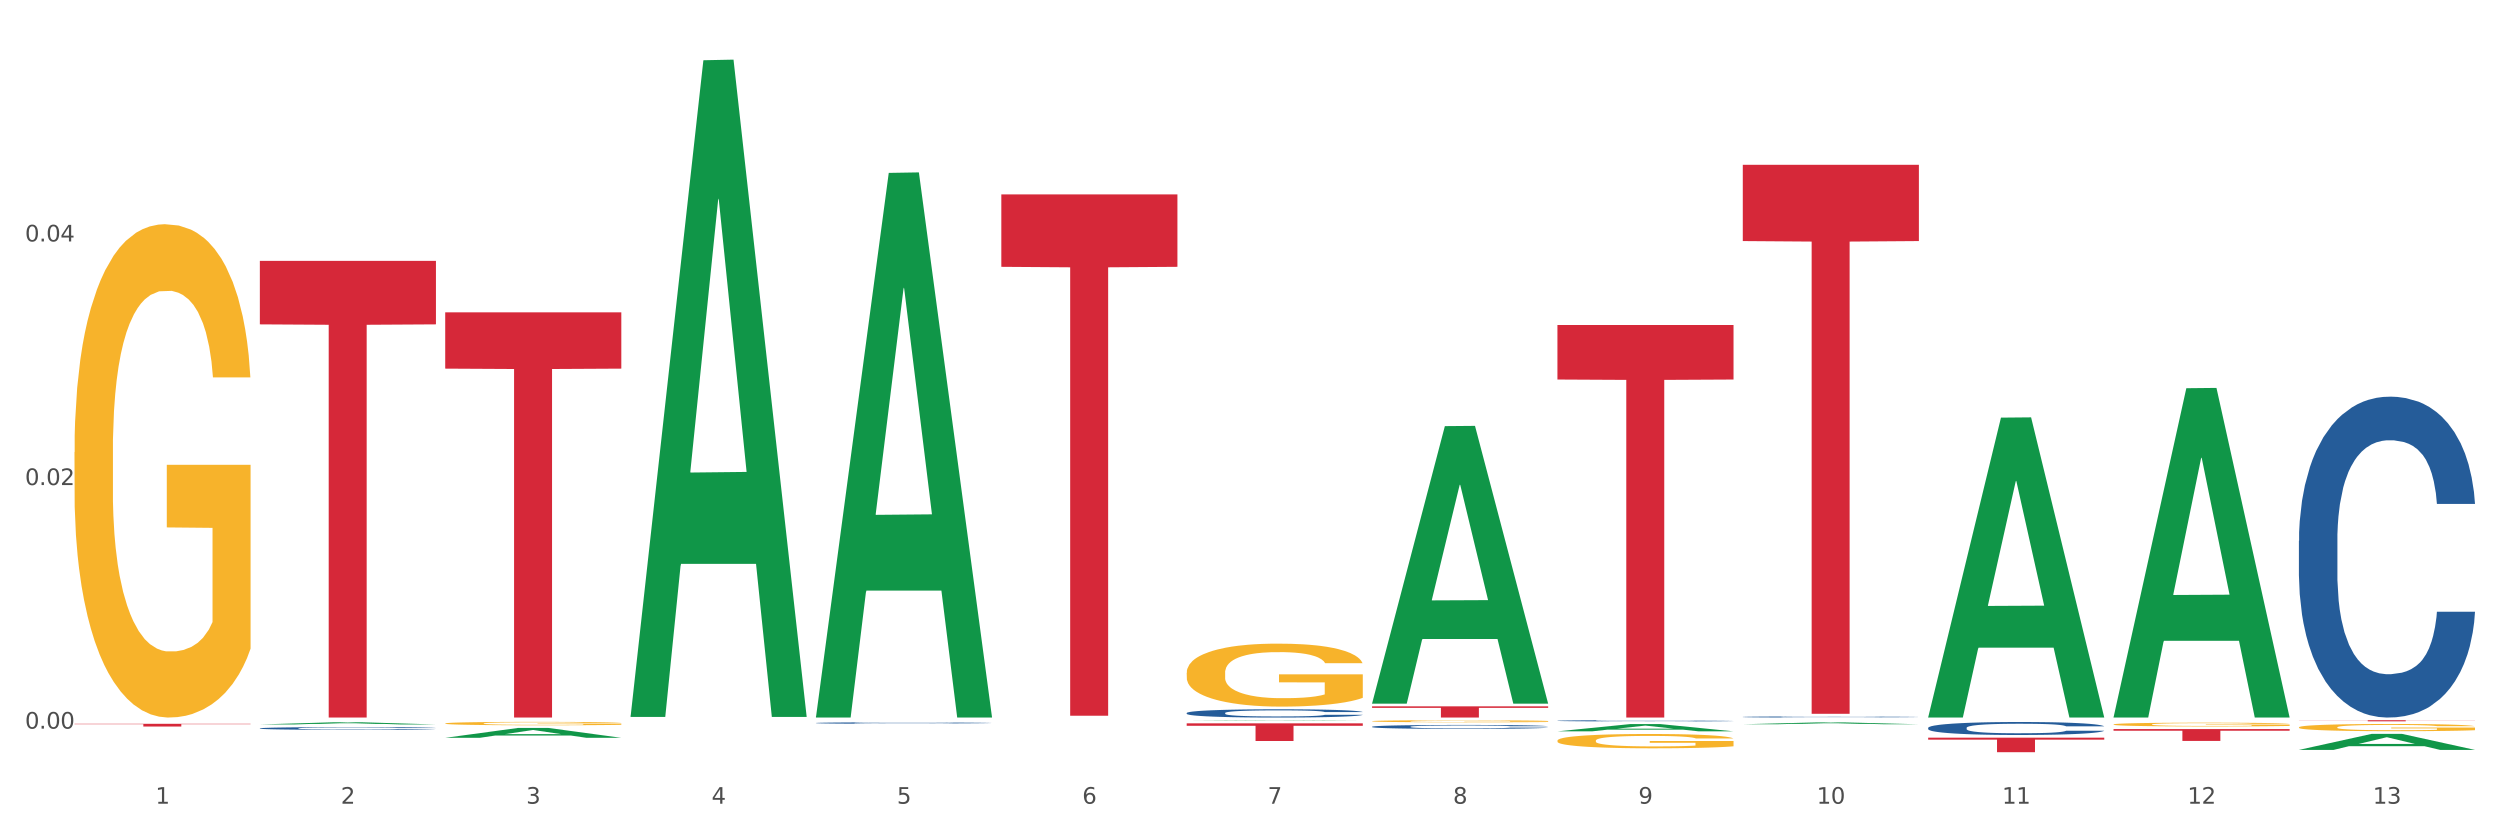 <?xml version="1.0" encoding="utf-8" standalone="no"?>
<!DOCTYPE svg PUBLIC "-//W3C//DTD SVG 1.1//EN"
  "http://www.w3.org/Graphics/SVG/1.1/DTD/svg11.dtd">
<svg xmlns:xlink="http://www.w3.org/1999/xlink" width="1080pt" height="360pt" viewBox="0 0 1080 360" xmlns="http://www.w3.org/2000/svg" version="1.1">
 <rect x="0" y="0" width="1080" height="360" fill="#333333" stroke="none"/>
 <defs>
  <style type="text/css">*{stroke-linejoin: round; stroke-linecap: butt}</style>
 </defs>
 <g id="figure_1">
  <g id="patch_1">
   <path d="M 0 360 
L 1080 360 
L 1080 0 
L 0 0 
z
" style="fill: #ffffff; stroke: #ffffff; stroke-linejoin: miter"/>
  </g>
  <g id="axes_1">
   <g id="matplotlib.axis_1">
    <g id="xtick_1">
     <g id="text_1">
      <!-- 1 -->
      <g style="fill: #4d4d4d" transform="translate(67.159 347.204) scale(0.096 -0.096)">
       <defs>
        <path id="DejaVuSans-31" d="M 794 531 
L 1825 531 
L 1825 4091 
L 703 3866 
L 703 4441 
L 1819 4666 
L 2450 4666 
L 2450 531 
L 3481 531 
L 3481 0 
L 794 0 
L 794 531 
z
" transform="scale(0.016)"/>
       </defs>
       <use xlink:href="#DejaVuSans-31"/>
      </g>
     </g>
    </g>
    <g id="xtick_2">
     <g id="text_2">
      <!-- 2 -->
      <g style="fill: #4d4d4d" transform="translate(147.238 347.204) scale(0.096 -0.096)">
       <defs>
        <path id="DejaVuSans-32" d="M 1228 531 
L 3431 531 
L 3431 0 
L 469 0 
L 469 531 
Q 828 903 1448 1529 
Q 2069 2156 2228 2338 
Q 2531 2678 2651 2914 
Q 2772 3150 2772 3378 
Q 2772 3750 2511 3984 
Q 2250 4219 1831 4219 
Q 1534 4219 1204 4116 
Q 875 4013 500 3803 
L 500 4441 
Q 881 4594 1212 4672 
Q 1544 4750 1819 4750 
Q 2544 4750 2975 4387 
Q 3406 4025 3406 3419 
Q 3406 3131 3298 2873 
Q 3191 2616 2906 2266 
Q 2828 2175 2409 1742 
Q 1991 1309 1228 531 
z
" transform="scale(0.016)"/>
       </defs>
       <use xlink:href="#DejaVuSans-32"/>
      </g>
     </g>
    </g>
    <g id="xtick_3">
     <g id="text_3">
      <!-- 3 -->
      <g style="fill: #4d4d4d" transform="translate(227.317 347.204) scale(0.096 -0.096)">
       <defs>
        <path id="DejaVuSans-33" d="M 2597 2516 
Q 3050 2419 3304 2112 
Q 3559 1806 3559 1356 
Q 3559 666 3084 287 
Q 2609 -91 1734 -91 
Q 1441 -91 1130 -33 
Q 819 25 488 141 
L 488 750 
Q 750 597 1062 519 
Q 1375 441 1716 441 
Q 2309 441 2620 675 
Q 2931 909 2931 1356 
Q 2931 1769 2642 2001 
Q 2353 2234 1838 2234 
L 1294 2234 
L 1294 2753 
L 1863 2753 
Q 2328 2753 2575 2939 
Q 2822 3125 2822 3475 
Q 2822 3834 2567 4026 
Q 2313 4219 1838 4219 
Q 1578 4219 1281 4162 
Q 984 4106 628 3988 
L 628 4550 
Q 988 4650 1302 4700 
Q 1616 4750 1894 4750 
Q 2613 4750 3031 4423 
Q 3450 4097 3450 3541 
Q 3450 3153 3228 2886 
Q 3006 2619 2597 2516 
z
" transform="scale(0.016)"/>
       </defs>
       <use xlink:href="#DejaVuSans-33"/>
      </g>
     </g>
    </g>
    <g id="xtick_4">
     <g id="text_4">
      <!-- 4 -->
      <g style="fill: #4d4d4d" transform="translate(307.396 347.204) scale(0.096 -0.096)">
       <defs>
        <path id="DejaVuSans-34" d="M 2419 4116 
L 825 1625 
L 2419 1625 
L 2419 4116 
z
M 2253 4666 
L 3047 4666 
L 3047 1625 
L 3713 1625 
L 3713 1100 
L 3047 1100 
L 3047 0 
L 2419 0 
L 2419 1100 
L 313 1100 
L 313 1709 
L 2253 4666 
z
" transform="scale(0.016)"/>
       </defs>
       <use xlink:href="#DejaVuSans-34"/>
      </g>
     </g>
    </g>
    <g id="xtick_5">
     <g id="text_5">
      <!-- 5 -->
      <g style="fill: #4d4d4d" transform="translate(387.475 347.204) scale(0.096 -0.096)">
       <defs>
        <path id="DejaVuSans-35" d="M 691 4666 
L 3169 4666 
L 3169 4134 
L 1269 4134 
L 1269 2991 
Q 1406 3038 1543 3061 
Q 1681 3084 1819 3084 
Q 2600 3084 3056 2656 
Q 3513 2228 3513 1497 
Q 3513 744 3044 326 
Q 2575 -91 1722 -91 
Q 1428 -91 1123 -41 
Q 819 9 494 109 
L 494 744 
Q 775 591 1075 516 
Q 1375 441 1709 441 
Q 2250 441 2565 725 
Q 2881 1009 2881 1497 
Q 2881 1984 2565 2268 
Q 2250 2553 1709 2553 
Q 1456 2553 1204 2497 
Q 953 2441 691 2322 
L 691 4666 
z
" transform="scale(0.016)"/>
       </defs>
       <use xlink:href="#DejaVuSans-35"/>
      </g>
     </g>
    </g>
    <g id="xtick_6">
     <g id="text_6">
      <!-- 6 -->
      <g style="fill: #4d4d4d" transform="translate(467.554 347.204) scale(0.096 -0.096)">
       <defs>
        <path id="DejaVuSans-36" d="M 2113 2584 
Q 1688 2584 1439 2293 
Q 1191 2003 1191 1497 
Q 1191 994 1439 701 
Q 1688 409 2113 409 
Q 2538 409 2786 701 
Q 3034 994 3034 1497 
Q 3034 2003 2786 2293 
Q 2538 2584 2113 2584 
z
M 3366 4563 
L 3366 3988 
Q 3128 4100 2886 4159 
Q 2644 4219 2406 4219 
Q 1781 4219 1451 3797 
Q 1122 3375 1075 2522 
Q 1259 2794 1537 2939 
Q 1816 3084 2150 3084 
Q 2853 3084 3261 2657 
Q 3669 2231 3669 1497 
Q 3669 778 3244 343 
Q 2819 -91 2113 -91 
Q 1303 -91 875 529 
Q 447 1150 447 2328 
Q 447 3434 972 4092 
Q 1497 4750 2381 4750 
Q 2619 4750 2861 4703 
Q 3103 4656 3366 4563 
z
" transform="scale(0.016)"/>
       </defs>
       <use xlink:href="#DejaVuSans-36"/>
      </g>
     </g>
    </g>
    <g id="xtick_7">
     <g id="text_7">
      <!-- 7 -->
      <g style="fill: #4d4d4d" transform="translate(547.634 347.204) scale(0.096 -0.096)">
       <defs>
        <path id="DejaVuSans-37" d="M 525 4666 
L 3525 4666 
L 3525 4397 
L 1831 0 
L 1172 0 
L 2766 4134 
L 525 4134 
L 525 4666 
z
" transform="scale(0.016)"/>
       </defs>
       <use xlink:href="#DejaVuSans-37"/>
      </g>
     </g>
    </g>
    <g id="xtick_8">
     <g id="text_8">
      <!-- 8 -->
      <g style="fill: #4d4d4d" transform="translate(627.713 347.204) scale(0.096 -0.096)">
       <defs>
        <path id="DejaVuSans-38" d="M 2034 2216 
Q 1584 2216 1326 1975 
Q 1069 1734 1069 1313 
Q 1069 891 1326 650 
Q 1584 409 2034 409 
Q 2484 409 2743 651 
Q 3003 894 3003 1313 
Q 3003 1734 2745 1975 
Q 2488 2216 2034 2216 
z
M 1403 2484 
Q 997 2584 770 2862 
Q 544 3141 544 3541 
Q 544 4100 942 4425 
Q 1341 4750 2034 4750 
Q 2731 4750 3128 4425 
Q 3525 4100 3525 3541 
Q 3525 3141 3298 2862 
Q 3072 2584 2669 2484 
Q 3125 2378 3379 2068 
Q 3634 1759 3634 1313 
Q 3634 634 3220 271 
Q 2806 -91 2034 -91 
Q 1263 -91 848 271 
Q 434 634 434 1313 
Q 434 1759 690 2068 
Q 947 2378 1403 2484 
z
M 1172 3481 
Q 1172 3119 1398 2916 
Q 1625 2713 2034 2713 
Q 2441 2713 2670 2916 
Q 2900 3119 2900 3481 
Q 2900 3844 2670 4047 
Q 2441 4250 2034 4250 
Q 1625 4250 1398 4047 
Q 1172 3844 1172 3481 
z
" transform="scale(0.016)"/>
       </defs>
       <use xlink:href="#DejaVuSans-38"/>
      </g>
     </g>
    </g>
    <g id="xtick_9">
     <g id="text_9">
      <!-- 9 -->
      <g style="fill: #4d4d4d" transform="translate(707.792 347.204) scale(0.096 -0.096)">
       <defs>
        <path id="DejaVuSans-39" d="M 703 97 
L 703 672 
Q 941 559 1184 500 
Q 1428 441 1663 441 
Q 2288 441 2617 861 
Q 2947 1281 2994 2138 
Q 2813 1869 2534 1725 
Q 2256 1581 1919 1581 
Q 1219 1581 811 2004 
Q 403 2428 403 3163 
Q 403 3881 828 4315 
Q 1253 4750 1959 4750 
Q 2769 4750 3195 4129 
Q 3622 3509 3622 2328 
Q 3622 1225 3098 567 
Q 2575 -91 1691 -91 
Q 1453 -91 1209 -44 
Q 966 3 703 97 
z
M 1959 2075 
Q 2384 2075 2632 2365 
Q 2881 2656 2881 3163 
Q 2881 3666 2632 3958 
Q 2384 4250 1959 4250 
Q 1534 4250 1286 3958 
Q 1038 3666 1038 3163 
Q 1038 2656 1286 2365 
Q 1534 2075 1959 2075 
z
" transform="scale(0.016)"/>
       </defs>
       <use xlink:href="#DejaVuSans-39"/>
      </g>
     </g>
    </g>
    <g id="xtick_10">
     <g id="text_10">
      <!-- 10 -->
      <g style="fill: #4d4d4d" transform="translate(784.817 347.204) scale(0.096 -0.096)">
       <defs>
        <path id="DejaVuSans-30" d="M 2034 4250 
Q 1547 4250 1301 3770 
Q 1056 3291 1056 2328 
Q 1056 1369 1301 889 
Q 1547 409 2034 409 
Q 2525 409 2770 889 
Q 3016 1369 3016 2328 
Q 3016 3291 2770 3770 
Q 2525 4250 2034 4250 
z
M 2034 4750 
Q 2819 4750 3233 4129 
Q 3647 3509 3647 2328 
Q 3647 1150 3233 529 
Q 2819 -91 2034 -91 
Q 1250 -91 836 529 
Q 422 1150 422 2328 
Q 422 3509 836 4129 
Q 1250 4750 2034 4750 
z
" transform="scale(0.016)"/>
       </defs>
       <use xlink:href="#DejaVuSans-31"/>
       <use xlink:href="#DejaVuSans-30" transform="translate(63.623 0)"/>
      </g>
     </g>
    </g>
    <g id="xtick_11">
     <g id="text_11">
      <!-- 11 -->
      <g style="fill: #4d4d4d" transform="translate(864.896 347.204) scale(0.096 -0.096)">
       <use xlink:href="#DejaVuSans-31"/>
       <use xlink:href="#DejaVuSans-31" transform="translate(63.623 0)"/>
      </g>
     </g>
    </g>
    <g id="xtick_12">
     <g id="text_12">
      <!-- 12 -->
      <g style="fill: #4d4d4d" transform="translate(944.975 347.204) scale(0.096 -0.096)">
       <use xlink:href="#DejaVuSans-31"/>
       <use xlink:href="#DejaVuSans-32" transform="translate(63.623 0)"/>
      </g>
     </g>
    </g>
    <g id="xtick_13">
     <g id="text_13">
      <!-- 13 -->
      <g style="fill: #4d4d4d" transform="translate(1025.054 347.204) scale(0.096 -0.096)">
       <use xlink:href="#DejaVuSans-31"/>
       <use xlink:href="#DejaVuSans-33" transform="translate(63.623 0)"/>
      </g>
     </g>
    </g>
    <g id="xtick_14"/>
    <g id="xtick_15"/>
    <g id="xtick_16"/>
    <g id="xtick_17"/>
    <g id="xtick_18"/>
    <g id="xtick_19"/>
    <g id="xtick_20"/>
    <g id="xtick_21"/>
    <g id="xtick_22"/>
    <g id="xtick_23"/>
    <g id="xtick_24"/>
    <g id="xtick_25"/>
   </g>
   <g id="matplotlib.axis_2">
    <g id="ytick_1">
     <g id="text_14">
      <!-- 0.00 -->
      <g style="fill: #4d4d4d" transform="translate(10.8 314.775) scale(0.096 -0.096)">
       <defs>
        <path id="DejaVuSans-2e" d="M 684 794 
L 1344 794 
L 1344 0 
L 684 0 
L 684 794 
z
" transform="scale(0.016)"/>
       </defs>
       <use xlink:href="#DejaVuSans-30"/>
       <use xlink:href="#DejaVuSans-2e" transform="translate(63.623 0)"/>
       <use xlink:href="#DejaVuSans-30" transform="translate(95.41 0)"/>
       <use xlink:href="#DejaVuSans-30" transform="translate(159.033 0)"/>
      </g>
     </g>
    </g>
    <g id="ytick_2">
     <g id="text_15">
      <!-- 0.02 -->
      <g style="fill: #4d4d4d" transform="translate(10.8 209.542) scale(0.096 -0.096)">
       <use xlink:href="#DejaVuSans-30"/>
       <use xlink:href="#DejaVuSans-2e" transform="translate(63.623 0)"/>
       <use xlink:href="#DejaVuSans-30" transform="translate(95.41 0)"/>
       <use xlink:href="#DejaVuSans-32" transform="translate(159.033 0)"/>
      </g>
     </g>
    </g>
    <g id="ytick_3">
     <g id="text_16">
      <!-- 0.04 -->
      <g style="fill: #4d4d4d" transform="translate(10.8 104.31) scale(0.096 -0.096)">
       <use xlink:href="#DejaVuSans-30"/>
       <use xlink:href="#DejaVuSans-2e" transform="translate(63.623 0)"/>
       <use xlink:href="#DejaVuSans-30" transform="translate(95.41 0)"/>
       <use xlink:href="#DejaVuSans-34" transform="translate(159.033 0)"/>
      </g>
     </g>
    </g>
    <g id="ytick_4"/>
    <g id="ytick_5"/>
    <g id="ytick_6"/>
   </g>
   <g id="PolyCollection_1">
    <path d="M 112.254 312.967 
L 112.333 312.966 
L 143.704 312.031 
L 156.723 312.03 
L 188.329 312.969 
L 173.271 312.969 
L 166.448 312.75 
L 134.057 312.75 
L 133.822 312.753 
L 127.234 312.969 
L 112.254 312.969 
L 112.254 312.967 
L 138.135 312.619 
L 162.37 312.619 
L 150.37 312.23 
L 150.213 312.228 
L 150.056 312.231 
L 138.057 312.619 
L 138.135 312.619 
L 112.254 312.967 
z
" clip-path="url(#p695fd5a523)" style="fill: #109648"/>
    <path d="M 913.046 312.951 
L 913.135 312.95 
L 913.135 312.896 
L 913.315 312.85 
L 914.213 312.738 
L 915.561 312.646 
L 916.549 312.597 
L 917.537 312.557 
L 918.704 312.516 
L 920.141 312.475 
L 922.746 312.414 
L 924.363 312.382 
L 926.339 312.35 
L 929.931 312.302 
L 932.536 312.275 
L 935.231 312.253 
L 939.632 312.226 
L 942.506 312.214 
L 945.559 312.205 
L 949.242 312.199 
L 952.026 312.198 
L 958.134 312.202 
L 963.343 312.216 
L 965.858 312.226 
L 969.092 312.244 
L 970.798 312.256 
L 973.582 312.28 
L 976.457 312.311 
L 978.433 312.338 
L 981.397 312.388 
L 983.642 312.439 
L 985.708 312.502 
L 986.786 312.545 
L 987.594 312.585 
L 988.312 312.631 
L 989.031 312.704 
L 972.864 312.704 
L 972.235 312.652 
L 971.247 312.603 
L 969.81 312.555 
L 968.553 312.525 
L 966.397 312.488 
L 964.421 312.464 
L 962.355 312.446 
L 959.84 312.432 
L 957.864 312.424 
L 955.08 312.418 
L 949.601 312.42 
L 945.919 312.432 
L 943.404 312.446 
L 941.787 312.46 
L 940.35 312.475 
L 938.733 312.496 
L 936.847 312.527 
L 935.5 312.555 
L 934.153 312.591 
L 933.075 312.627 
L 932.087 312.668 
L 931.279 312.713 
L 930.65 312.759 
L 930.111 312.816 
L 929.662 312.909 
L 929.662 313.113 
L 929.841 313.159 
L 930.291 313.22 
L 930.829 313.266 
L 931.728 313.322 
L 932.536 313.359 
L 934.063 313.412 
L 935.769 313.457 
L 937.117 313.485 
L 938.464 313.509 
L 940.799 313.542 
L 943.404 313.569 
L 945.649 313.585 
L 948.703 313.6 
L 950.769 313.606 
L 952.565 313.609 
L 956.966 313.609 
L 960.11 313.604 
L 963.613 313.594 
L 966.307 313.581 
L 968.553 313.564 
L 971.068 313.537 
L 972.684 313.512 
L 972.684 313.201 
L 952.925 313.2 
L 952.925 312.993 
L 989.121 312.993 
L 989.121 313.6 
L 987.594 313.631 
L 985.887 313.659 
L 984.091 313.685 
L 981.397 313.716 
L 978.163 313.746 
L 975.289 313.767 
L 972.235 313.784 
L 968.643 313.801 
L 963.972 313.816 
L 961.098 313.822 
L 957.505 313.826 
L 953.284 313.828 
L 949.601 313.825 
L 946.009 313.817 
L 942.236 313.804 
L 938.554 313.784 
L 935.769 313.765 
L 932.985 313.741 
L 930.021 313.71 
L 927.686 313.68 
L 925.89 313.653 
L 923.914 313.619 
L 921.758 313.575 
L 920.141 313.534 
L 918.704 313.493 
L 917.177 313.439 
L 916.099 313.393 
L 915.022 313.335 
L 914.393 313.292 
L 913.674 313.225 
L 913.135 313.131 
L 913.046 312.951 
z
" clip-path="url(#p695fd5a523)" style="fill: #f7b32b"/>
    <path d="M 993.125 314.202 
L 993.215 314.199 
L 993.215 314.097 
L 993.394 314.008 
L 994.292 313.795 
L 995.64 313.618 
L 996.628 313.524 
L 997.616 313.447 
L 998.783 313.37 
L 1000.22 313.29 
L 1002.825 313.173 
L 1004.442 313.113 
L 1006.418 313.05 
L 1010.01 312.959 
L 1012.615 312.908 
L 1015.31 312.865 
L 1019.711 312.814 
L 1022.585 312.791 
L 1025.639 312.774 
L 1029.321 312.763 
L 1032.105 312.76 
L 1038.213 312.768 
L 1043.422 312.794 
L 1045.937 312.814 
L 1049.171 312.848 
L 1050.877 312.871 
L 1053.662 312.916 
L 1056.536 312.976 
L 1058.512 313.028 
L 1061.476 313.125 
L 1063.721 313.222 
L 1065.787 313.341 
L 1066.865 313.424 
L 1067.673 313.501 
L 1068.392 313.589 
L 1069.11 313.729 
L 1052.943 313.729 
L 1052.314 313.629 
L 1051.326 313.535 
L 1049.889 313.444 
L 1048.632 313.387 
L 1046.476 313.316 
L 1044.5 313.27 
L 1042.434 313.236 
L 1039.92 313.207 
L 1037.944 313.193 
L 1035.159 313.182 
L 1029.68 313.184 
L 1025.998 313.207 
L 1023.483 313.236 
L 1021.866 313.261 
L 1020.429 313.29 
L 1018.813 313.33 
L 1016.926 313.39 
L 1015.579 313.444 
L 1014.232 313.512 
L 1013.154 313.581 
L 1012.166 313.661 
L 1011.358 313.746 
L 1010.729 313.834 
L 1010.19 313.943 
L 1009.741 314.122 
L 1009.741 314.513 
L 1009.921 314.601 
L 1010.37 314.718 
L 1010.909 314.807 
L 1011.807 314.912 
L 1012.615 314.983 
L 1014.142 315.086 
L 1015.849 315.172 
L 1017.196 315.226 
L 1018.543 315.271 
L 1020.878 315.334 
L 1023.483 315.385 
L 1025.728 315.417 
L 1028.782 315.445 
L 1030.848 315.457 
L 1032.644 315.462 
L 1037.045 315.462 
L 1040.189 315.454 
L 1043.692 315.434 
L 1046.386 315.408 
L 1048.632 315.377 
L 1051.147 315.325 
L 1052.763 315.277 
L 1052.763 314.681 
L 1033.004 314.678 
L 1033.004 314.282 
L 1069.2 314.282 
L 1069.2 315.445 
L 1067.673 315.505 
L 1065.967 315.559 
L 1064.17 315.608 
L 1061.476 315.668 
L 1058.242 315.725 
L 1055.368 315.764 
L 1052.314 315.799 
L 1048.722 315.83 
L 1044.051 315.859 
L 1041.177 315.87 
L 1037.584 315.879 
L 1033.363 315.881 
L 1029.68 315.876 
L 1026.088 315.861 
L 1022.315 315.836 
L 1018.633 315.799 
L 1015.849 315.762 
L 1013.064 315.716 
L 1010.1 315.656 
L 1007.765 315.599 
L 1005.969 315.548 
L 1003.993 315.482 
L 1001.837 315.397 
L 1000.22 315.32 
L 998.783 315.24 
L 997.256 315.137 
L 996.179 315.049 
L 995.101 314.938 
L 994.472 314.855 
L 993.754 314.727 
L 993.215 314.547 
L 993.125 314.202 
z
" clip-path="url(#p695fd5a523)" style="fill: #f7b32b"/>
    <path d="M 993.125 233.642 
L 993.215 233.515 
L 993.215 229.97 
L 993.485 225.159 
L 994.474 216.296 
L 995.733 209.586 
L 997.891 201.736 
L 999.06 198.444 
L 1000.588 194.773 
L 1003.736 188.822 
L 1007.333 183.758 
L 1009.851 180.972 
L 1011.739 179.2 
L 1015.965 176.035 
L 1018.393 174.642 
L 1020.911 173.502 
L 1023.069 172.743 
L 1026.666 171.857 
L 1029.544 171.477 
L 1032.871 171.35 
L 1035.659 171.477 
L 1039.345 171.983 
L 1044.741 173.502 
L 1046.809 174.389 
L 1049.597 175.908 
L 1052.474 177.934 
L 1054.812 179.96 
L 1057.51 182.872 
L 1060.298 186.67 
L 1062.995 191.481 
L 1064.884 195.912 
L 1066.412 200.597 
L 1067.761 206.294 
L 1068.75 212.498 
L 1069.2 217.689 
L 1052.744 217.689 
L 1052.294 213.004 
L 1051.395 207.94 
L 1050.496 204.522 
L 1049.507 201.736 
L 1047.978 198.571 
L 1046.629 196.545 
L 1044.381 194.14 
L 1042.313 192.62 
L 1040.604 191.734 
L 1038.536 190.974 
L 1034.13 190.215 
L 1030.983 190.215 
L 1029.004 190.468 
L 1026.576 191.101 
L 1024.508 191.987 
L 1022.08 193.507 
L 1020.192 195.153 
L 1018.303 197.305 
L 1017.224 198.824 
L 1015.606 201.61 
L 1014.527 203.889 
L 1013.088 207.813 
L 1012.278 210.599 
L 1010.84 217.815 
L 1010.21 223.133 
L 1009.94 226.805 
L 1009.761 230.856 
L 1009.761 250.607 
L 1010.3 259.47 
L 1010.75 263.268 
L 1011.469 267.573 
L 1012.818 273.143 
L 1014.796 278.588 
L 1016.865 282.512 
L 1018.573 284.918 
L 1020.192 286.691 
L 1021.81 288.083 
L 1023.789 289.349 
L 1025.407 290.109 
L 1027.835 290.869 
L 1030.713 291.248 
L 1032.961 291.248 
L 1037.547 290.615 
L 1039.615 289.982 
L 1041.594 289.096 
L 1043.752 287.703 
L 1045.46 286.184 
L 1046.449 285.045 
L 1048.068 282.639 
L 1049.327 280.107 
L 1050.406 277.195 
L 1051.125 274.663 
L 1051.935 270.864 
L 1052.564 266.56 
L 1052.744 264.281 
L 1069.2 264.281 
L 1068.84 268.839 
L 1068.211 273.27 
L 1066.952 279.221 
L 1065.963 282.639 
L 1064.434 286.817 
L 1062.815 290.362 
L 1060.567 294.287 
L 1058.499 297.199 
L 1056.341 299.731 
L 1054.003 302.01 
L 1049.777 305.175 
L 1048.248 306.062 
L 1045.011 307.581 
L 1042.493 308.467 
L 1038.806 309.353 
L 1035.029 309.86 
L 1031.072 309.986 
L 1027.565 309.733 
L 1023.699 308.974 
L 1021.271 308.214 
L 1018.573 307.074 
L 1015.426 305.302 
L 1012.458 303.15 
L 1009.671 300.617 
L 1007.063 297.705 
L 1004.635 294.414 
L 1001.488 288.969 
L 999.15 283.652 
L 997.441 278.714 
L 996.272 274.536 
L 995.103 269.219 
L 994.474 265.547 
L 993.485 256.684 
L 993.125 248.455 
L 993.125 233.642 
z
" clip-path="url(#p695fd5a523)" style="fill: #255c99"/>
    <path d="M 832.967 314.425 
L 833.056 314.42 
L 833.056 314.277 
L 833.326 314.082 
L 834.315 313.723 
L 835.574 313.451 
L 837.732 313.133 
L 838.901 313 
L 840.43 312.851 
L 843.577 312.61 
L 847.174 312.405 
L 849.692 312.292 
L 851.581 312.22 
L 855.807 312.092 
L 858.235 312.035 
L 860.753 311.989 
L 862.911 311.959 
L 866.508 311.923 
L 869.385 311.907 
L 872.713 311.902 
L 875.5 311.907 
L 879.187 311.928 
L 884.583 311.989 
L 886.651 312.025 
L 889.438 312.087 
L 892.316 312.169 
L 894.654 312.251 
L 897.352 312.369 
L 900.139 312.523 
L 902.837 312.718 
L 904.725 312.897 
L 906.254 313.087 
L 907.603 313.318 
L 908.592 313.569 
L 909.042 313.779 
L 892.586 313.779 
L 892.136 313.59 
L 891.237 313.384 
L 890.338 313.246 
L 889.348 313.133 
L 887.82 313.005 
L 886.471 312.923 
L 884.223 312.825 
L 882.155 312.764 
L 880.446 312.728 
L 878.378 312.697 
L 873.972 312.666 
L 870.824 312.666 
L 868.846 312.677 
L 866.418 312.702 
L 864.35 312.738 
L 861.922 312.8 
L 860.033 312.866 
L 858.145 312.954 
L 857.066 313.015 
L 855.447 313.128 
L 854.368 313.22 
L 852.929 313.379 
L 852.12 313.492 
L 850.681 313.784 
L 850.052 314 
L 849.782 314.149 
L 849.602 314.313 
L 849.602 315.113 
L 850.142 315.472 
L 850.591 315.626 
L 851.311 315.8 
L 852.66 316.026 
L 854.638 316.246 
L 856.706 316.405 
L 858.415 316.503 
L 860.033 316.574 
L 861.652 316.631 
L 863.63 316.682 
L 865.249 316.713 
L 867.677 316.744 
L 870.554 316.759 
L 872.803 316.759 
L 877.389 316.733 
L 879.457 316.708 
L 881.435 316.672 
L 883.593 316.615 
L 885.302 316.554 
L 886.291 316.508 
L 887.91 316.41 
L 889.169 316.308 
L 890.248 316.19 
L 890.967 316.087 
L 891.776 315.933 
L 892.406 315.759 
L 892.586 315.667 
L 909.042 315.667 
L 908.682 315.851 
L 908.053 316.031 
L 906.794 316.272 
L 905.804 316.41 
L 904.276 316.58 
L 902.657 316.723 
L 900.409 316.882 
L 898.341 317 
L 896.183 317.103 
L 893.845 317.195 
L 889.618 317.323 
L 888.09 317.359 
L 884.852 317.421 
L 882.334 317.457 
L 878.648 317.493 
L 874.871 317.513 
L 870.914 317.518 
L 867.407 317.508 
L 863.54 317.477 
L 861.113 317.446 
L 858.415 317.4 
L 855.268 317.328 
L 852.3 317.241 
L 849.512 317.139 
L 846.905 317.021 
L 844.477 316.887 
L 841.329 316.667 
L 838.991 316.451 
L 837.283 316.251 
L 836.114 316.082 
L 834.945 315.867 
L 834.315 315.718 
L 833.326 315.359 
L 832.967 315.026 
L 832.967 314.425 
z
" clip-path="url(#p695fd5a523)" style="fill: #255c99"/>
    <path d="M 752.887 309.718 
L 752.977 309.717 
L 752.977 309.705 
L 753.247 309.688 
L 754.236 309.657 
L 755.495 309.633 
L 757.653 309.605 
L 758.822 309.594 
L 760.351 309.581 
L 763.498 309.56 
L 767.095 309.542 
L 769.613 309.532 
L 771.501 309.526 
L 775.728 309.515 
L 778.156 309.51 
L 780.674 309.506 
L 782.832 309.503 
L 786.429 309.5 
L 789.306 309.499 
L 792.633 309.498 
L 795.421 309.499 
L 799.108 309.501 
L 804.503 309.506 
L 806.572 309.509 
L 809.359 309.515 
L 812.237 309.522 
L 814.575 309.529 
L 817.273 309.539 
L 820.06 309.552 
L 822.758 309.569 
L 824.646 309.585 
L 826.175 309.601 
L 827.524 309.621 
L 828.513 309.643 
L 828.963 309.662 
L 812.507 309.662 
L 812.057 309.645 
L 811.158 309.627 
L 810.258 309.615 
L 809.269 309.605 
L 807.741 309.594 
L 806.392 309.587 
L 804.144 309.579 
L 802.075 309.573 
L 800.367 309.57 
L 798.299 309.568 
L 793.892 309.565 
L 790.745 309.565 
L 788.767 309.566 
L 786.339 309.568 
L 784.271 309.571 
L 781.843 309.576 
L 779.954 309.582 
L 778.066 309.59 
L 776.987 309.595 
L 775.368 309.605 
L 774.289 309.613 
L 772.85 309.627 
L 772.041 309.637 
L 770.602 309.662 
L 769.973 309.681 
L 769.703 309.694 
L 769.523 309.708 
L 769.523 309.777 
L 770.063 309.809 
L 770.512 309.822 
L 771.232 309.837 
L 772.581 309.857 
L 774.559 309.876 
L 776.627 309.89 
L 778.336 309.898 
L 779.954 309.904 
L 781.573 309.909 
L 783.551 309.914 
L 785.17 309.917 
L 787.598 309.919 
L 790.475 309.921 
L 792.723 309.921 
L 797.31 309.918 
L 799.378 309.916 
L 801.356 309.913 
L 803.514 309.908 
L 805.223 309.903 
L 806.212 309.899 
L 807.831 309.89 
L 809.089 309.881 
L 810.169 309.871 
L 810.888 309.862 
L 811.697 309.849 
L 812.327 309.834 
L 812.507 309.826 
L 828.963 309.826 
L 828.603 309.842 
L 827.973 309.857 
L 826.714 309.878 
L 825.725 309.89 
L 824.197 309.905 
L 822.578 309.917 
L 820.33 309.931 
L 818.262 309.941 
L 816.104 309.95 
L 813.765 309.958 
L 809.539 309.97 
L 808.01 309.973 
L 804.773 309.978 
L 802.255 309.981 
L 798.568 309.984 
L 794.792 309.986 
L 790.835 309.986 
L 787.328 309.986 
L 783.461 309.983 
L 781.033 309.98 
L 778.336 309.976 
L 775.188 309.97 
L 772.221 309.962 
L 769.433 309.953 
L 766.825 309.943 
L 764.398 309.932 
L 761.25 309.912 
L 758.912 309.894 
L 757.204 309.876 
L 756.035 309.862 
L 754.866 309.843 
L 754.236 309.83 
L 753.247 309.799 
L 752.887 309.77 
L 752.887 309.718 
z
" clip-path="url(#p695fd5a523)" style="fill: #255c99"/>
    <path d="M 672.808 311.367 
L 672.898 311.366 
L 672.898 311.353 
L 673.168 311.334 
L 674.157 311.3 
L 675.416 311.274 
L 677.574 311.244 
L 678.743 311.232 
L 680.272 311.218 
L 683.419 311.195 
L 687.016 311.175 
L 689.534 311.165 
L 691.422 311.158 
L 695.649 311.146 
L 698.077 311.141 
L 700.595 311.136 
L 702.753 311.133 
L 706.35 311.13 
L 709.227 311.128 
L 712.554 311.128 
L 715.342 311.128 
L 719.029 311.13 
L 724.424 311.136 
L 726.492 311.14 
L 729.28 311.145 
L 732.158 311.153 
L 734.496 311.161 
L 737.193 311.172 
L 739.981 311.187 
L 742.679 311.205 
L 744.567 311.222 
L 746.096 311.24 
L 747.445 311.262 
L 748.434 311.286 
L 748.883 311.305 
L 732.427 311.305 
L 731.978 311.288 
L 731.079 311.268 
L 730.179 311.255 
L 729.19 311.244 
L 727.661 311.232 
L 726.313 311.224 
L 724.065 311.215 
L 721.996 311.209 
L 720.288 311.206 
L 718.22 311.203 
L 713.813 311.2 
L 710.666 311.2 
L 708.688 311.201 
L 706.26 311.204 
L 704.191 311.207 
L 701.764 311.213 
L 699.875 311.219 
L 697.987 311.227 
L 696.908 311.233 
L 695.289 311.244 
L 694.21 311.253 
L 692.771 311.268 
L 691.962 311.278 
L 690.523 311.306 
L 689.894 311.326 
L 689.624 311.34 
L 689.444 311.356 
L 689.444 311.432 
L 689.984 311.466 
L 690.433 311.48 
L 691.153 311.497 
L 692.501 311.518 
L 694.48 311.539 
L 696.548 311.554 
L 698.257 311.563 
L 699.875 311.57 
L 701.494 311.575 
L 703.472 311.58 
L 705.091 311.583 
L 707.519 311.586 
L 710.396 311.587 
L 712.644 311.587 
L 717.23 311.585 
L 719.299 311.583 
L 721.277 311.579 
L 723.435 311.574 
L 725.144 311.568 
L 726.133 311.564 
L 727.751 311.554 
L 729.01 311.545 
L 730.089 311.534 
L 730.809 311.524 
L 731.618 311.509 
L 732.248 311.493 
L 732.427 311.484 
L 748.883 311.484 
L 748.524 311.501 
L 747.894 311.518 
L 746.635 311.541 
L 745.646 311.554 
L 744.117 311.57 
L 742.499 311.584 
L 740.251 311.599 
L 738.183 311.61 
L 736.024 311.62 
L 733.686 311.629 
L 729.46 311.641 
L 727.931 311.644 
L 724.694 311.65 
L 722.176 311.653 
L 718.489 311.657 
L 714.713 311.659 
L 710.756 311.659 
L 707.249 311.658 
L 703.382 311.655 
L 700.954 311.652 
L 698.257 311.648 
L 695.109 311.641 
L 692.142 311.633 
L 689.354 311.623 
L 686.746 311.612 
L 684.318 311.599 
L 681.171 311.579 
L 678.833 311.558 
L 677.125 311.539 
L 675.956 311.523 
L 674.787 311.503 
L 674.157 311.489 
L 673.168 311.455 
L 672.808 311.423 
L 672.808 311.367 
z
" clip-path="url(#p695fd5a523)" style="fill: #255c99"/>
    <path d="M 592.729 313.941 
L 592.819 313.94 
L 592.819 313.896 
L 593.089 313.837 
L 594.078 313.728 
L 595.337 313.646 
L 597.495 313.549 
L 598.664 313.509 
L 600.193 313.464 
L 603.34 313.39 
L 606.937 313.328 
L 609.455 313.294 
L 611.343 313.272 
L 615.57 313.233 
L 617.998 313.216 
L 620.515 313.202 
L 622.674 313.193 
L 626.27 313.182 
L 629.148 313.177 
L 632.475 313.176 
L 635.263 313.177 
L 638.95 313.183 
L 644.345 313.202 
L 646.413 313.213 
L 649.201 313.232 
L 652.078 313.257 
L 654.417 313.281 
L 657.114 313.317 
L 659.902 313.364 
L 662.6 313.423 
L 664.488 313.478 
L 666.017 313.535 
L 667.365 313.605 
L 668.355 313.681 
L 668.804 313.745 
L 652.348 313.745 
L 651.899 313.688 
L 650.999 313.625 
L 650.1 313.583 
L 649.111 313.549 
L 647.582 313.51 
L 646.233 313.485 
L 643.985 313.456 
L 641.917 313.437 
L 640.209 313.426 
L 638.14 313.417 
L 633.734 313.408 
L 630.587 313.408 
L 628.608 313.411 
L 626.181 313.418 
L 624.112 313.429 
L 621.684 313.448 
L 619.796 313.468 
L 617.908 313.495 
L 616.829 313.513 
L 615.21 313.548 
L 614.131 313.576 
L 612.692 313.624 
L 611.883 313.658 
L 610.444 313.747 
L 609.814 313.812 
L 609.545 313.857 
L 609.365 313.907 
L 609.365 314.15 
L 609.904 314.259 
L 610.354 314.305 
L 611.073 314.358 
L 612.422 314.427 
L 614.401 314.494 
L 616.469 314.542 
L 618.177 314.572 
L 619.796 314.593 
L 621.415 314.61 
L 623.393 314.626 
L 625.012 314.635 
L 627.439 314.645 
L 630.317 314.649 
L 632.565 314.649 
L 637.151 314.642 
L 639.219 314.634 
L 641.198 314.623 
L 643.356 314.606 
L 645.064 314.587 
L 646.054 314.573 
L 647.672 314.544 
L 648.931 314.512 
L 650.01 314.477 
L 650.73 314.446 
L 651.539 314.399 
L 652.168 314.346 
L 652.348 314.318 
L 668.804 314.318 
L 668.445 314.374 
L 667.815 314.428 
L 666.556 314.502 
L 665.567 314.544 
L 664.038 314.595 
L 662.42 314.638 
L 660.172 314.687 
L 658.103 314.723 
L 655.945 314.754 
L 653.607 314.782 
L 649.381 314.821 
L 647.852 314.831 
L 644.615 314.85 
L 642.097 314.861 
L 638.41 314.872 
L 634.633 314.878 
L 630.677 314.88 
L 627.17 314.877 
L 623.303 314.867 
L 620.875 314.858 
L 618.177 314.844 
L 615.03 314.822 
L 612.063 314.796 
L 609.275 314.765 
L 606.667 314.729 
L 604.239 314.688 
L 601.092 314.621 
L 598.754 314.556 
L 597.045 314.495 
L 595.876 314.444 
L 594.707 314.379 
L 594.078 314.333 
L 593.089 314.225 
L 592.729 314.123 
L 592.729 313.941 
z
" clip-path="url(#p695fd5a523)" style="fill: #255c99"/>
    <path d="M 512.65 308.012 
L 512.74 308.008 
L 512.74 307.917 
L 513.01 307.792 
L 513.999 307.563 
L 515.258 307.39 
L 517.416 307.186 
L 518.585 307.101 
L 520.114 307.006 
L 523.261 306.852 
L 526.858 306.721 
L 529.376 306.649 
L 531.264 306.604 
L 535.49 306.522 
L 537.918 306.486 
L 540.436 306.456 
L 542.594 306.437 
L 546.191 306.414 
L 549.069 306.404 
L 552.396 306.401 
L 555.184 306.404 
L 558.871 306.417 
L 564.266 306.456 
L 566.334 306.479 
L 569.122 306.518 
L 571.999 306.571 
L 574.337 306.623 
L 577.035 306.699 
L 579.823 306.797 
L 582.52 306.921 
L 584.409 307.036 
L 585.937 307.157 
L 587.286 307.304 
L 588.275 307.465 
L 588.725 307.599 
L 572.269 307.599 
L 571.819 307.478 
L 570.92 307.347 
L 570.021 307.259 
L 569.032 307.186 
L 567.503 307.105 
L 566.154 307.052 
L 563.906 306.99 
L 561.838 306.951 
L 560.129 306.928 
L 558.061 306.908 
L 553.655 306.888 
L 550.508 306.888 
L 548.529 306.895 
L 546.101 306.911 
L 544.033 306.934 
L 541.605 306.974 
L 539.717 307.016 
L 537.828 307.072 
L 536.749 307.111 
L 535.131 307.183 
L 534.052 307.242 
L 532.613 307.344 
L 531.804 307.416 
L 530.365 307.602 
L 529.735 307.74 
L 529.466 307.835 
L 529.286 307.94 
L 529.286 308.451 
L 529.825 308.68 
L 530.275 308.778 
L 530.994 308.889 
L 532.343 309.033 
L 534.321 309.174 
L 536.39 309.276 
L 538.098 309.338 
L 539.717 309.384 
L 541.335 309.42 
L 543.314 309.453 
L 544.932 309.472 
L 547.36 309.492 
L 550.238 309.502 
L 552.486 309.502 
L 557.072 309.485 
L 559.14 309.469 
L 561.119 309.446 
L 563.277 309.41 
L 564.985 309.371 
L 565.974 309.341 
L 567.593 309.279 
L 568.852 309.214 
L 569.931 309.138 
L 570.65 309.073 
L 571.46 308.975 
L 572.089 308.863 
L 572.269 308.804 
L 588.725 308.804 
L 588.365 308.922 
L 587.736 309.037 
L 586.477 309.191 
L 585.488 309.279 
L 583.959 309.387 
L 582.341 309.479 
L 580.092 309.58 
L 578.024 309.656 
L 575.866 309.721 
L 573.528 309.78 
L 569.302 309.862 
L 567.773 309.885 
L 564.536 309.924 
L 562.018 309.947 
L 558.331 309.97 
L 554.554 309.983 
L 550.598 309.986 
L 547.091 309.98 
L 543.224 309.96 
L 540.796 309.941 
L 538.098 309.911 
L 534.951 309.865 
L 531.983 309.81 
L 529.196 309.744 
L 526.588 309.669 
L 524.16 309.584 
L 521.013 309.443 
L 518.675 309.305 
L 516.966 309.178 
L 515.797 309.07 
L 514.628 308.932 
L 513.999 308.837 
L 513.01 308.608 
L 512.65 308.395 
L 512.65 308.012 
z
" clip-path="url(#p695fd5a523)" style="fill: #255c99"/>
    <path d="M 352.492 312.327 
L 352.582 312.326 
L 352.582 312.31 
L 352.851 312.288 
L 353.84 312.247 
L 355.099 312.216 
L 357.258 312.18 
L 358.427 312.165 
L 359.955 312.148 
L 363.103 312.121 
L 366.699 312.097 
L 369.217 312.085 
L 371.106 312.076 
L 375.332 312.062 
L 377.76 312.055 
L 380.278 312.05 
L 382.436 312.047 
L 386.033 312.043 
L 388.911 312.041 
L 392.238 312.04 
L 395.025 312.041 
L 398.712 312.043 
L 404.108 312.05 
L 406.176 312.054 
L 408.963 312.061 
L 411.841 312.071 
L 414.179 312.08 
L 416.877 312.093 
L 419.664 312.111 
L 422.362 312.133 
L 424.25 312.153 
L 425.779 312.175 
L 427.128 312.201 
L 428.117 312.229 
L 428.567 312.253 
L 412.111 312.253 
L 411.661 312.232 
L 410.762 312.209 
L 409.863 312.193 
L 408.874 312.18 
L 407.345 312.165 
L 405.996 312.156 
L 403.748 312.145 
L 401.68 312.138 
L 399.971 312.134 
L 397.903 312.131 
L 393.497 312.127 
L 390.349 312.127 
L 388.371 312.128 
L 385.943 312.131 
L 383.875 312.135 
L 381.447 312.142 
L 379.559 312.15 
L 377.67 312.16 
L 376.591 312.167 
L 374.972 312.179 
L 373.893 312.19 
L 372.455 312.208 
L 371.645 312.221 
L 370.207 312.254 
L 369.577 312.278 
L 369.307 312.295 
L 369.127 312.314 
L 369.127 312.405 
L 369.667 312.445 
L 370.117 312.463 
L 370.836 312.483 
L 372.185 312.508 
L 374.163 312.533 
L 376.231 312.551 
L 377.94 312.562 
L 379.559 312.571 
L 381.177 312.577 
L 383.155 312.583 
L 384.774 312.586 
L 387.202 312.59 
L 390.08 312.592 
L 392.328 312.592 
L 396.914 312.589 
L 398.982 312.586 
L 400.96 312.582 
L 403.118 312.575 
L 404.827 312.568 
L 405.816 312.563 
L 407.435 312.552 
L 408.694 312.54 
L 409.773 312.527 
L 410.492 312.515 
L 411.302 312.498 
L 411.931 312.478 
L 412.111 312.468 
L 428.567 312.468 
L 428.207 312.488 
L 427.578 312.509 
L 426.319 312.536 
L 425.33 312.552 
L 423.801 312.571 
L 422.182 312.587 
L 419.934 312.606 
L 417.866 312.619 
L 415.708 312.631 
L 413.37 312.641 
L 409.143 312.656 
L 407.615 312.66 
L 404.377 312.667 
L 401.86 312.671 
L 398.173 312.675 
L 394.396 312.677 
L 390.439 312.678 
L 386.932 312.677 
L 383.066 312.673 
L 380.638 312.67 
L 377.94 312.664 
L 374.793 312.656 
L 371.825 312.646 
L 369.038 312.635 
L 366.43 312.621 
L 364.002 312.606 
L 360.854 312.581 
L 358.516 312.557 
L 356.808 312.534 
L 355.639 312.515 
L 354.47 312.49 
L 353.84 312.473 
L 352.851 312.433 
L 352.492 312.395 
L 352.492 312.327 
z
" clip-path="url(#p695fd5a523)" style="fill: #255c99"/>
    <path d="M 112.254 314.641 
L 112.344 314.64 
L 112.344 314.61 
L 112.614 314.569 
L 113.603 314.493 
L 114.862 314.436 
L 117.02 314.369 
L 118.189 314.341 
L 119.718 314.31 
L 122.865 314.259 
L 126.462 314.216 
L 128.98 314.192 
L 130.868 314.177 
L 135.095 314.15 
L 137.523 314.138 
L 140.04 314.128 
L 142.199 314.122 
L 145.796 314.114 
L 148.673 314.111 
L 152 314.11 
L 154.788 314.111 
L 158.475 314.115 
L 163.87 314.128 
L 165.938 314.136 
L 168.726 314.149 
L 171.604 314.166 
L 173.942 314.183 
L 176.639 314.208 
L 179.427 314.241 
L 182.125 314.282 
L 184.013 314.32 
L 185.542 314.36 
L 186.891 314.408 
L 187.88 314.461 
L 188.329 314.505 
L 171.873 314.505 
L 171.424 314.465 
L 170.525 314.422 
L 169.625 314.393 
L 168.636 314.369 
L 167.107 314.342 
L 165.759 314.325 
L 163.51 314.304 
L 161.442 314.291 
L 159.734 314.284 
L 157.665 314.277 
L 153.259 314.271 
L 150.112 314.271 
L 148.134 314.273 
L 145.706 314.279 
L 143.637 314.286 
L 141.209 314.299 
L 139.321 314.313 
L 137.433 314.331 
L 136.354 314.344 
L 134.735 314.368 
L 133.656 314.388 
L 132.217 314.421 
L 131.408 314.445 
L 129.969 314.506 
L 129.34 314.552 
L 129.07 314.583 
L 128.89 314.618 
L 128.89 314.786 
L 129.43 314.862 
L 129.879 314.894 
L 130.599 314.931 
L 131.947 314.979 
L 133.926 315.025 
L 135.994 315.058 
L 137.702 315.079 
L 139.321 315.094 
L 140.94 315.106 
L 142.918 315.117 
L 144.537 315.123 
L 146.965 315.13 
L 149.842 315.133 
L 152.09 315.133 
L 156.676 315.128 
L 158.745 315.122 
L 160.723 315.115 
L 162.881 315.103 
L 164.59 315.09 
L 165.579 315.08 
L 167.197 315.06 
L 168.456 315.038 
L 169.535 315.013 
L 170.255 314.992 
L 171.064 314.959 
L 171.694 314.922 
L 171.873 314.903 
L 188.329 314.903 
L 187.97 314.942 
L 187.34 314.98 
L 186.081 315.03 
L 185.092 315.06 
L 183.563 315.095 
L 181.945 315.125 
L 179.697 315.159 
L 177.628 315.184 
L 175.47 315.205 
L 173.132 315.225 
L 168.906 315.252 
L 167.377 315.259 
L 164.14 315.272 
L 161.622 315.28 
L 157.935 315.287 
L 154.158 315.292 
L 150.202 315.293 
L 146.695 315.291 
L 142.828 315.284 
L 140.4 315.278 
L 137.702 315.268 
L 134.555 315.253 
L 131.588 315.235 
L 128.8 315.213 
L 126.192 315.188 
L 123.764 315.16 
L 120.617 315.114 
L 118.279 315.068 
L 116.57 315.026 
L 115.401 314.99 
L 114.232 314.945 
L 113.603 314.914 
L 112.614 314.838 
L 112.254 314.768 
L 112.254 314.641 
z
" clip-path="url(#p695fd5a523)" style="fill: #255c99"/>
    <path d="M 32.175 312.686 
L 108.25 312.686 
L 108.25 312.851 
L 78.325 312.852 
L 78.325 313.876 
L 61.92 313.876 
L 61.92 312.852 
L 32.175 312.851 
L 32.175 312.687 
L 32.175 312.686 
z
" clip-path="url(#p695fd5a523)" style="fill: #d62839"/>
    <path d="M 112.254 112.708 
L 188.329 112.708 
L 188.329 140.124 
L 158.404 140.309 
L 158.404 309.986 
L 141.999 309.986 
L 141.999 140.309 
L 112.254 140.124 
L 112.254 112.894 
L 112.254 112.708 
z
" clip-path="url(#p695fd5a523)" style="fill: #d62839"/>
    <path d="M 192.333 134.918 
L 268.408 134.918 
L 268.408 159.247 
L 238.483 159.411 
L 238.483 309.986 
L 222.078 309.986 
L 222.078 159.411 
L 192.333 159.247 
L 192.333 135.083 
L 192.333 134.918 
z
" clip-path="url(#p695fd5a523)" style="fill: #d62839"/>
    <path d="M 432.571 83.969 
L 508.646 83.969 
L 508.646 115.268 
L 478.721 115.479 
L 478.721 309.193 
L 462.316 309.193 
L 462.316 115.479 
L 432.571 115.268 
L 432.571 84.181 
L 432.571 83.969 
z
" clip-path="url(#p695fd5a523)" style="fill: #d62839"/>
    <path d="M 512.65 312.474 
L 588.725 312.474 
L 588.725 313.536 
L 558.8 313.543 
L 558.8 320.119 
L 542.395 320.119 
L 542.395 313.543 
L 512.65 313.536 
L 512.65 312.481 
L 512.65 312.474 
z
" clip-path="url(#p695fd5a523)" style="fill: #d62839"/>
    <path d="M 592.729 305.132 
L 668.804 305.132 
L 668.804 305.807 
L 638.879 305.811 
L 638.879 309.986 
L 622.474 309.986 
L 622.474 305.811 
L 592.729 305.807 
L 592.729 305.136 
L 592.729 305.132 
z
" clip-path="url(#p695fd5a523)" style="fill: #d62839"/>
    <path d="M 672.808 140.387 
L 748.883 140.387 
L 748.883 163.955 
L 718.958 164.115 
L 718.958 309.986 
L 702.553 309.986 
L 702.553 164.115 
L 672.808 163.955 
L 672.808 140.546 
L 672.808 140.387 
z
" clip-path="url(#p695fd5a523)" style="fill: #d62839"/>
    <path d="M 752.887 71.18 
L 828.963 71.18 
L 828.963 104.139 
L 799.037 104.362 
L 799.037 308.357 
L 782.632 308.357 
L 782.632 104.362 
L 752.887 104.139 
L 752.887 71.402 
L 752.887 71.18 
z
" clip-path="url(#p695fd5a523)" style="fill: #d62839"/>
    <path d="M 832.967 318.66 
L 909.042 318.66 
L 909.042 319.534 
L 879.116 319.54 
L 879.116 324.95 
L 862.712 324.95 
L 862.712 319.54 
L 832.967 319.534 
L 832.967 318.666 
L 832.967 318.66 
z
" clip-path="url(#p695fd5a523)" style="fill: #d62839"/>
    <path d="M 913.046 314.969 
L 989.121 314.969 
L 989.121 315.681 
L 959.196 315.685 
L 959.196 320.089 
L 942.791 320.089 
L 942.791 315.685 
L 913.046 315.681 
L 913.046 314.974 
L 913.046 314.969 
z
" clip-path="url(#p695fd5a523)" style="fill: #d62839"/>
    <path d="M 993.125 311.128 
L 1069.2 311.128 
L 1069.2 311.196 
L 1039.275 311.197 
L 1039.275 311.618 
L 1022.87 311.618 
L 1022.87 311.197 
L 993.125 311.196 
L 993.125 311.128 
L 993.125 311.128 
z
" clip-path="url(#p695fd5a523)" style="fill: #d62839"/>
    <path d="M 672.808 319.943 
L 672.898 319.937 
L 672.898 319.734 
L 673.078 319.559 
L 673.976 319.135 
L 675.323 318.785 
L 676.311 318.598 
L 677.299 318.446 
L 678.467 318.293 
L 679.904 318.135 
L 682.508 317.904 
L 684.125 317.785 
L 686.101 317.661 
L 689.694 317.48 
L 692.299 317.378 
L 694.993 317.293 
L 699.394 317.192 
L 702.268 317.147 
L 705.322 317.113 
L 709.005 317.09 
L 711.789 317.084 
L 717.896 317.101 
L 723.106 317.152 
L 725.621 317.192 
L 728.854 317.26 
L 730.561 317.305 
L 733.345 317.395 
L 736.219 317.514 
L 738.195 317.615 
L 741.159 317.807 
L 743.405 318 
L 745.47 318.237 
L 746.548 318.401 
L 747.357 318.553 
L 748.075 318.728 
L 748.794 319.005 
L 732.626 319.005 
L 731.998 318.807 
L 731.01 318.621 
L 729.573 318.44 
L 728.315 318.327 
L 726.16 318.186 
L 724.184 318.096 
L 722.118 318.028 
L 719.603 317.971 
L 717.627 317.943 
L 714.843 317.92 
L 709.364 317.926 
L 705.681 317.971 
L 703.166 318.028 
L 701.55 318.079 
L 700.113 318.135 
L 698.496 318.214 
L 696.61 318.333 
L 695.263 318.44 
L 693.915 318.576 
L 692.837 318.711 
L 691.849 318.869 
L 691.041 319.039 
L 690.412 319.214 
L 689.873 319.429 
L 689.424 319.785 
L 689.424 320.558 
L 689.604 320.734 
L 690.053 320.965 
L 690.592 321.14 
L 691.49 321.349 
L 692.299 321.491 
L 693.825 321.694 
L 695.532 321.863 
L 696.879 321.971 
L 698.226 322.061 
L 700.562 322.185 
L 703.166 322.287 
L 705.412 322.349 
L 708.466 322.406 
L 710.531 322.428 
L 712.328 322.44 
L 716.729 322.44 
L 719.872 322.423 
L 723.375 322.383 
L 726.07 322.332 
L 728.315 322.27 
L 730.83 322.168 
L 732.447 322.072 
L 732.447 320.892 
L 712.687 320.886 
L 712.687 320.101 
L 748.883 320.101 
L 748.883 322.406 
L 747.357 322.524 
L 745.65 322.632 
L 743.854 322.728 
L 741.159 322.846 
L 737.926 322.959 
L 735.052 323.038 
L 731.998 323.106 
L 728.405 323.168 
L 723.735 323.225 
L 720.86 323.247 
L 717.268 323.264 
L 713.046 323.27 
L 709.364 323.259 
L 705.771 323.23 
L 701.999 323.18 
L 698.316 323.106 
L 695.532 323.033 
L 692.748 322.942 
L 689.784 322.824 
L 687.448 322.711 
L 685.652 322.609 
L 683.676 322.479 
L 681.52 322.31 
L 679.904 322.157 
L 678.467 321.999 
L 676.94 321.796 
L 675.862 321.62 
L 674.784 321.4 
L 674.155 321.236 
L 673.437 320.982 
L 672.898 320.626 
L 672.808 319.943 
z
" clip-path="url(#p695fd5a523)" style="fill: #f7b32b"/>
    <path d="M 592.729 311.547 
L 592.819 311.546 
L 592.819 311.516 
L 592.999 311.49 
L 593.897 311.428 
L 595.244 311.377 
L 596.232 311.35 
L 597.22 311.327 
L 598.388 311.305 
L 599.825 311.282 
L 602.429 311.248 
L 604.046 311.231 
L 606.022 311.212 
L 609.615 311.186 
L 612.219 311.171 
L 614.914 311.159 
L 619.315 311.144 
L 622.189 311.137 
L 625.243 311.132 
L 628.925 311.129 
L 631.71 311.128 
L 637.817 311.13 
L 643.027 311.138 
L 645.542 311.144 
L 648.775 311.154 
L 650.482 311.16 
L 653.266 311.173 
L 656.14 311.191 
L 658.116 311.206 
L 661.08 311.234 
L 663.325 311.262 
L 665.391 311.297 
L 666.469 311.321 
L 667.277 311.343 
L 667.996 311.369 
L 668.714 311.409 
L 652.547 311.409 
L 651.919 311.38 
L 650.931 311.353 
L 649.494 311.327 
L 648.236 311.31 
L 646.08 311.289 
L 644.105 311.276 
L 642.039 311.266 
L 639.524 311.258 
L 637.548 311.254 
L 634.764 311.25 
L 629.285 311.251 
L 625.602 311.258 
L 623.087 311.266 
L 621.471 311.274 
L 620.033 311.282 
L 618.417 311.293 
L 616.531 311.311 
L 615.183 311.327 
L 613.836 311.346 
L 612.758 311.366 
L 611.77 311.389 
L 610.962 311.414 
L 610.333 311.44 
L 609.794 311.471 
L 609.345 311.524 
L 609.345 311.637 
L 609.525 311.663 
L 609.974 311.697 
L 610.513 311.722 
L 611.411 311.753 
L 612.219 311.773 
L 613.746 311.803 
L 615.453 311.828 
L 616.8 311.844 
L 618.147 311.857 
L 620.483 311.875 
L 623.087 311.89 
L 625.333 311.899 
L 628.386 311.908 
L 630.452 311.911 
L 632.249 311.913 
L 636.65 311.913 
L 639.793 311.91 
L 643.296 311.904 
L 645.991 311.897 
L 648.236 311.888 
L 650.751 311.873 
L 652.368 311.859 
L 652.368 311.686 
L 632.608 311.685 
L 632.608 311.57 
L 668.804 311.57 
L 668.804 311.908 
L 667.277 311.925 
L 665.571 311.941 
L 663.774 311.955 
L 661.08 311.972 
L 657.847 311.989 
L 654.972 312 
L 651.919 312.01 
L 648.326 312.019 
L 643.655 312.028 
L 640.781 312.031 
L 637.189 312.033 
L 632.967 312.034 
L 629.285 312.033 
L 625.692 312.028 
L 621.92 312.021 
L 618.237 312.01 
L 615.453 311.999 
L 612.668 311.986 
L 609.705 311.969 
L 607.369 311.952 
L 605.573 311.937 
L 603.597 311.918 
L 601.441 311.894 
L 599.825 311.871 
L 598.388 311.848 
L 596.861 311.818 
L 595.783 311.793 
L 594.705 311.76 
L 594.076 311.736 
L 593.358 311.699 
L 592.819 311.647 
L 592.729 311.547 
z
" clip-path="url(#p695fd5a523)" style="fill: #f7b32b"/>
    <path d="M 32.175 195.338 
L 32.265 195.143 
L 32.265 188.136 
L 32.444 182.101 
L 33.343 167.503 
L 34.69 155.434 
L 35.678 149.011 
L 36.666 143.755 
L 37.833 138.5 
L 39.271 133.05 
L 41.875 125.069 
L 43.492 120.981 
L 45.468 116.699 
L 49.061 110.47 
L 51.665 106.967 
L 54.36 104.047 
L 58.761 100.543 
L 61.635 98.986 
L 64.689 97.818 
L 68.371 97.039 
L 71.156 96.845 
L 77.263 97.429 
L 82.473 99.181 
L 84.988 100.543 
L 88.221 102.879 
L 89.927 104.436 
L 92.712 107.55 
L 95.586 111.638 
L 97.562 115.142 
L 100.526 121.76 
L 102.771 128.378 
L 104.837 136.553 
L 105.915 142.198 
L 106.723 147.454 
L 107.442 153.488 
L 108.16 163.026 
L 91.993 163.026 
L 91.365 156.213 
L 90.377 149.79 
L 88.939 143.561 
L 87.682 139.668 
L 85.526 134.801 
L 83.55 131.687 
L 81.485 129.351 
L 78.97 127.405 
L 76.994 126.432 
L 74.209 125.653 
L 68.731 125.848 
L 65.048 127.405 
L 62.533 129.351 
L 60.917 131.103 
L 59.479 133.05 
L 57.863 135.775 
L 55.977 139.862 
L 54.629 143.561 
L 53.282 148.232 
L 52.204 152.904 
L 51.216 158.354 
L 50.408 164.194 
L 49.779 170.228 
L 49.24 177.624 
L 48.791 189.887 
L 48.791 216.554 
L 48.971 222.589 
L 49.42 230.569 
L 49.959 236.603 
L 50.857 243.805 
L 51.665 248.672 
L 53.192 255.679 
L 54.899 261.519 
L 56.246 265.217 
L 57.593 268.331 
L 59.929 272.614 
L 62.533 276.117 
L 64.779 278.259 
L 67.832 280.205 
L 69.898 280.984 
L 71.695 281.373 
L 76.096 281.373 
L 79.239 280.789 
L 82.742 279.426 
L 85.437 277.675 
L 87.682 275.533 
L 90.197 272.03 
L 91.814 268.721 
L 91.814 228.039 
L 72.054 227.844 
L 72.054 200.788 
L 108.25 200.788 
L 108.25 280.205 
L 106.723 284.293 
L 105.017 287.991 
L 103.22 291.3 
L 100.526 295.388 
L 97.292 299.281 
L 94.418 302.006 
L 91.365 304.342 
L 87.772 306.483 
L 83.101 308.429 
L 80.227 309.208 
L 76.635 309.792 
L 72.413 309.986 
L 68.731 309.597 
L 65.138 308.624 
L 61.366 306.872 
L 57.683 304.342 
L 54.899 301.811 
L 52.114 298.697 
L 49.15 294.609 
L 46.815 290.716 
L 45.019 287.212 
L 43.043 282.735 
L 40.887 276.896 
L 39.271 271.64 
L 37.833 266.19 
L 36.307 259.183 
L 35.229 253.149 
L 34.151 245.557 
L 33.522 239.912 
L 32.804 231.153 
L 32.265 218.89 
L 32.175 195.338 
z
" clip-path="url(#p695fd5a523)" style="fill: #f7b32b"/>
    <path d="M 192.333 312.528 
L 192.423 312.526 
L 192.423 312.478 
L 192.603 312.436 
L 193.501 312.335 
L 194.848 312.252 
L 195.836 312.207 
L 196.824 312.171 
L 197.992 312.135 
L 199.429 312.097 
L 202.034 312.042 
L 203.65 312.014 
L 205.626 311.984 
L 209.219 311.941 
L 211.824 311.917 
L 214.518 311.897 
L 218.919 311.873 
L 221.793 311.862 
L 224.847 311.854 
L 228.53 311.848 
L 231.314 311.847 
L 237.422 311.851 
L 242.631 311.863 
L 245.146 311.873 
L 248.379 311.889 
L 250.086 311.899 
L 252.87 311.921 
L 255.744 311.949 
L 257.72 311.973 
L 260.684 312.019 
L 262.93 312.065 
L 264.995 312.121 
L 266.073 312.16 
L 266.882 312.197 
L 267.6 312.238 
L 268.319 312.304 
L 252.152 312.304 
L 251.523 312.257 
L 250.535 312.213 
L 249.098 312.17 
L 247.84 312.143 
L 245.685 312.109 
L 243.709 312.088 
L 241.643 312.072 
L 239.128 312.058 
L 237.152 312.051 
L 234.368 312.046 
L 228.889 312.047 
L 225.206 312.058 
L 222.692 312.072 
L 221.075 312.084 
L 219.638 312.097 
L 218.021 312.116 
L 216.135 312.144 
L 214.788 312.17 
L 213.44 312.202 
L 212.363 312.234 
L 211.375 312.272 
L 210.566 312.312 
L 209.937 312.354 
L 209.399 312.405 
L 208.949 312.49 
L 208.949 312.674 
L 209.129 312.716 
L 209.578 312.771 
L 210.117 312.813 
L 211.015 312.862 
L 211.824 312.896 
L 213.351 312.944 
L 215.057 312.985 
L 216.404 313.01 
L 217.752 313.032 
L 220.087 313.061 
L 222.692 313.086 
L 224.937 313.1 
L 227.991 313.114 
L 230.057 313.119 
L 231.853 313.122 
L 236.254 313.122 
L 239.398 313.118 
L 242.9 313.108 
L 245.595 313.096 
L 247.84 313.082 
L 250.355 313.057 
L 251.972 313.035 
L 251.972 312.753 
L 232.212 312.752 
L 232.212 312.565 
L 268.408 312.565 
L 268.408 313.114 
L 266.882 313.142 
L 265.175 313.168 
L 263.379 313.191 
L 260.684 313.219 
L 257.451 313.246 
L 254.577 313.264 
L 251.523 313.281 
L 247.93 313.295 
L 243.26 313.309 
L 240.386 313.314 
L 236.793 313.318 
L 232.571 313.32 
L 228.889 313.317 
L 225.296 313.31 
L 221.524 313.298 
L 217.841 313.281 
L 215.057 313.263 
L 212.273 313.242 
L 209.309 313.213 
L 206.974 313.186 
L 205.177 313.162 
L 203.201 313.131 
L 201.046 313.091 
L 199.429 313.055 
L 197.992 313.017 
L 196.465 312.969 
L 195.387 312.927 
L 194.309 312.874 
L 193.681 312.835 
L 192.962 312.775 
L 192.423 312.69 
L 192.333 312.528 
z
" clip-path="url(#p695fd5a523)" style="fill: #f7b32b"/>
    <path d="M 512.65 290.623 
L 512.74 290.599 
L 512.74 289.704 
L 512.919 288.934 
L 513.818 287.07 
L 515.165 285.529 
L 516.153 284.709 
L 517.141 284.039 
L 518.308 283.368 
L 519.745 282.672 
L 522.35 281.653 
L 523.967 281.131 
L 525.943 280.585 
L 529.536 279.789 
L 532.14 279.342 
L 534.835 278.969 
L 539.236 278.522 
L 542.11 278.323 
L 545.164 278.174 
L 548.846 278.075 
L 551.631 278.05 
L 557.738 278.125 
L 562.948 278.348 
L 565.462 278.522 
L 568.696 278.82 
L 570.402 279.019 
L 573.187 279.417 
L 576.061 279.939 
L 578.037 280.386 
L 581.001 281.231 
L 583.246 282.076 
L 585.312 283.119 
L 586.39 283.84 
L 587.198 284.511 
L 587.917 285.281 
L 588.635 286.499 
L 572.468 286.499 
L 571.839 285.629 
L 570.851 284.809 
L 569.414 284.014 
L 568.157 283.517 
L 566.001 282.896 
L 564.025 282.498 
L 561.96 282.2 
L 559.445 281.951 
L 557.469 281.827 
L 554.684 281.728 
L 549.206 281.752 
L 545.523 281.951 
L 543.008 282.2 
L 541.391 282.423 
L 539.954 282.672 
L 538.338 283.02 
L 536.451 283.542 
L 535.104 284.014 
L 533.757 284.61 
L 532.679 285.206 
L 531.691 285.902 
L 530.883 286.648 
L 530.254 287.418 
L 529.715 288.362 
L 529.266 289.928 
L 529.266 293.332 
L 529.446 294.102 
L 529.895 295.121 
L 530.434 295.891 
L 531.332 296.811 
L 532.14 297.432 
L 533.667 298.326 
L 535.374 299.072 
L 536.721 299.544 
L 538.068 299.942 
L 540.403 300.488 
L 543.008 300.935 
L 545.254 301.209 
L 548.307 301.457 
L 550.373 301.557 
L 552.169 301.606 
L 556.571 301.606 
L 559.714 301.532 
L 563.217 301.358 
L 565.912 301.134 
L 568.157 300.861 
L 570.672 300.414 
L 572.289 299.991 
L 572.289 294.798 
L 552.529 294.773 
L 552.529 291.319 
L 588.725 291.319 
L 588.725 301.457 
L 587.198 301.979 
L 585.492 302.451 
L 583.695 302.874 
L 581.001 303.395 
L 577.767 303.892 
L 574.893 304.24 
L 571.839 304.538 
L 568.247 304.812 
L 563.576 305.06 
L 560.702 305.16 
L 557.109 305.234 
L 552.888 305.259 
L 549.206 305.209 
L 545.613 305.085 
L 541.841 304.861 
L 538.158 304.538 
L 535.374 304.215 
L 532.589 303.818 
L 529.625 303.296 
L 527.29 302.799 
L 525.494 302.352 
L 523.518 301.78 
L 521.362 301.035 
L 519.745 300.364 
L 518.308 299.668 
L 516.781 298.774 
L 515.704 298.003 
L 514.626 297.034 
L 513.997 296.314 
L 513.279 295.195 
L 512.74 293.63 
L 512.65 290.623 
z
" clip-path="url(#p695fd5a523)" style="fill: #f7b32b"/>
    <path d="M 993.125 323.948 
L 993.203 323.942 
L 1024.574 317.029 
L 1037.594 317.023 
L 1069.2 323.961 
L 1054.142 323.961 
L 1047.319 322.346 
L 1014.928 322.346 
L 1014.693 322.372 
L 1008.105 323.961 
L 993.125 323.961 
L 993.125 323.948 
L 1019.006 321.381 
L 1043.24 321.375 
L 1031.241 318.502 
L 1031.084 318.489 
L 1030.927 318.508 
L 1018.928 321.375 
L 1019.006 321.381 
L 993.125 323.948 
z
" clip-path="url(#p695fd5a523)" style="fill: #109648"/>
    <path d="M 913.046 309.719 
L 913.124 309.585 
L 944.495 167.708 
L 957.514 167.574 
L 989.121 309.986 
L 974.063 309.986 
L 967.239 276.824 
L 934.849 276.824 
L 934.613 277.359 
L 928.025 309.986 
L 913.046 309.986 
L 913.046 309.719 
L 938.927 257.033 
L 963.161 256.899 
L 951.162 197.929 
L 951.005 197.661 
L 950.848 198.062 
L 938.848 256.899 
L 938.927 257.033 
L 913.046 309.719 
z
" clip-path="url(#p695fd5a523)" style="fill: #109648"/>
    <path d="M 832.967 309.743 
L 833.045 309.621 
L 864.416 180.416 
L 877.435 180.294 
L 909.042 309.986 
L 893.984 309.986 
L 887.16 279.786 
L 854.769 279.786 
L 854.534 280.273 
L 847.946 309.986 
L 832.967 309.986 
L 832.967 309.743 
L 858.848 261.763 
L 883.082 261.641 
L 871.083 207.937 
L 870.926 207.694 
L 870.769 208.059 
L 858.769 261.641 
L 858.848 261.763 
L 832.967 309.743 
z
" clip-path="url(#p695fd5a523)" style="fill: #109648"/>
    <path d="M 752.887 312.882 
L 752.966 312.881 
L 784.337 312.088 
L 797.356 312.088 
L 828.963 312.884 
L 813.904 312.884 
L 807.081 312.698 
L 774.69 312.698 
L 774.455 312.701 
L 767.867 312.884 
L 752.887 312.884 
L 752.887 312.882 
L 778.769 312.588 
L 803.003 312.587 
L 791.003 312.257 
L 790.847 312.256 
L 790.69 312.258 
L 778.69 312.587 
L 778.769 312.588 
L 752.887 312.882 
z
" clip-path="url(#p695fd5a523)" style="fill: #109648"/>
    <path d="M 672.808 315.937 
L 672.887 315.934 
L 704.258 312.804 
L 717.277 312.801 
L 748.883 315.943 
L 733.825 315.943 
L 727.002 315.211 
L 694.611 315.211 
L 694.376 315.223 
L 687.788 315.943 
L 672.808 315.943 
L 672.808 315.937 
L 698.689 314.775 
L 722.924 314.772 
L 710.924 313.47 
L 710.767 313.464 
L 710.611 313.473 
L 698.611 314.772 
L 698.689 314.775 
L 672.808 315.937 
z
" clip-path="url(#p695fd5a523)" style="fill: #109648"/>
    <path d="M 592.729 303.765 
L 592.807 303.652 
L 624.179 184.088 
L 637.198 183.975 
L 668.804 303.99 
L 653.746 303.99 
L 646.923 276.043 
L 614.532 276.043 
L 614.297 276.494 
L 607.709 303.99 
L 592.729 303.99 
L 592.729 303.765 
L 618.61 259.365 
L 642.845 259.252 
L 630.845 209.556 
L 630.688 209.33 
L 630.531 209.669 
L 618.532 259.252 
L 618.61 259.365 
L 592.729 303.765 
z
" clip-path="url(#p695fd5a523)" style="fill: #109648"/>
    <path d="M 352.492 309.544 
L 352.57 309.323 
L 383.941 74.692 
L 396.96 74.47 
L 428.567 309.986 
L 413.509 309.986 
L 406.685 255.143 
L 374.295 255.143 
L 374.059 256.028 
L 367.471 309.986 
L 352.492 309.986 
L 352.492 309.544 
L 378.373 222.414 
L 402.607 222.193 
L 390.608 124.67 
L 390.451 124.227 
L 390.294 124.891 
L 378.294 222.193 
L 378.373 222.414 
L 352.492 309.544 
z
" clip-path="url(#p695fd5a523)" style="fill: #109648"/>
    <path d="M 272.412 309.187 
L 272.491 308.921 
L 303.862 26.026 
L 316.881 25.759 
L 348.488 309.72 
L 333.429 309.72 
L 326.606 243.596 
L 294.215 243.596 
L 293.98 244.663 
L 287.392 309.72 
L 272.412 309.72 
L 272.412 309.187 
L 298.294 204.135 
L 322.528 203.868 
L 310.528 86.285 
L 310.372 85.751 
L 310.215 86.551 
L 298.215 203.868 
L 298.294 204.135 
L 272.412 309.187 
z
" clip-path="url(#p695fd5a523)" style="fill: #109648"/>
    <path d="M 192.333 318.725 
L 192.412 318.721 
L 223.783 314.465 
L 236.802 314.461 
L 268.408 318.733 
L 253.35 318.733 
L 246.527 317.738 
L 214.136 317.738 
L 213.901 317.754 
L 207.313 318.733 
L 192.333 318.733 
L 192.333 318.725 
L 218.215 317.145 
L 242.449 317.141 
L 230.449 315.372 
L 230.292 315.364 
L 230.136 315.376 
L 218.136 317.141 
L 218.215 317.145 
L 192.333 318.725 
z
" clip-path="url(#p695fd5a523)" style="fill: #109648"/>
    <path d="M 512.65 311.332 
L 512.728 311.332 
L 544.1 311.128 
L 557.119 311.128 
L 588.725 311.332 
L 573.667 311.332 
L 566.844 311.285 
L 534.453 311.285 
L 534.218 311.286 
L 527.63 311.332 
L 512.65 311.332 
L 512.65 311.332 
L 538.531 311.256 
L 562.765 311.256 
L 550.766 311.172 
L 550.609 311.171 
L 550.452 311.172 
L 538.453 311.256 
L 538.531 311.256 
L 512.65 311.332 
z
" clip-path="url(#p695fd5a523)" style="fill: #109648"/>
   </g>
  </g>
 </g>
 <defs>
  <clipPath id="p695fd5a523">
   <rect x="32.175" y="10.8" width="1037.025" height="329.109"/>
  </clipPath>
 </defs>
</svg>
